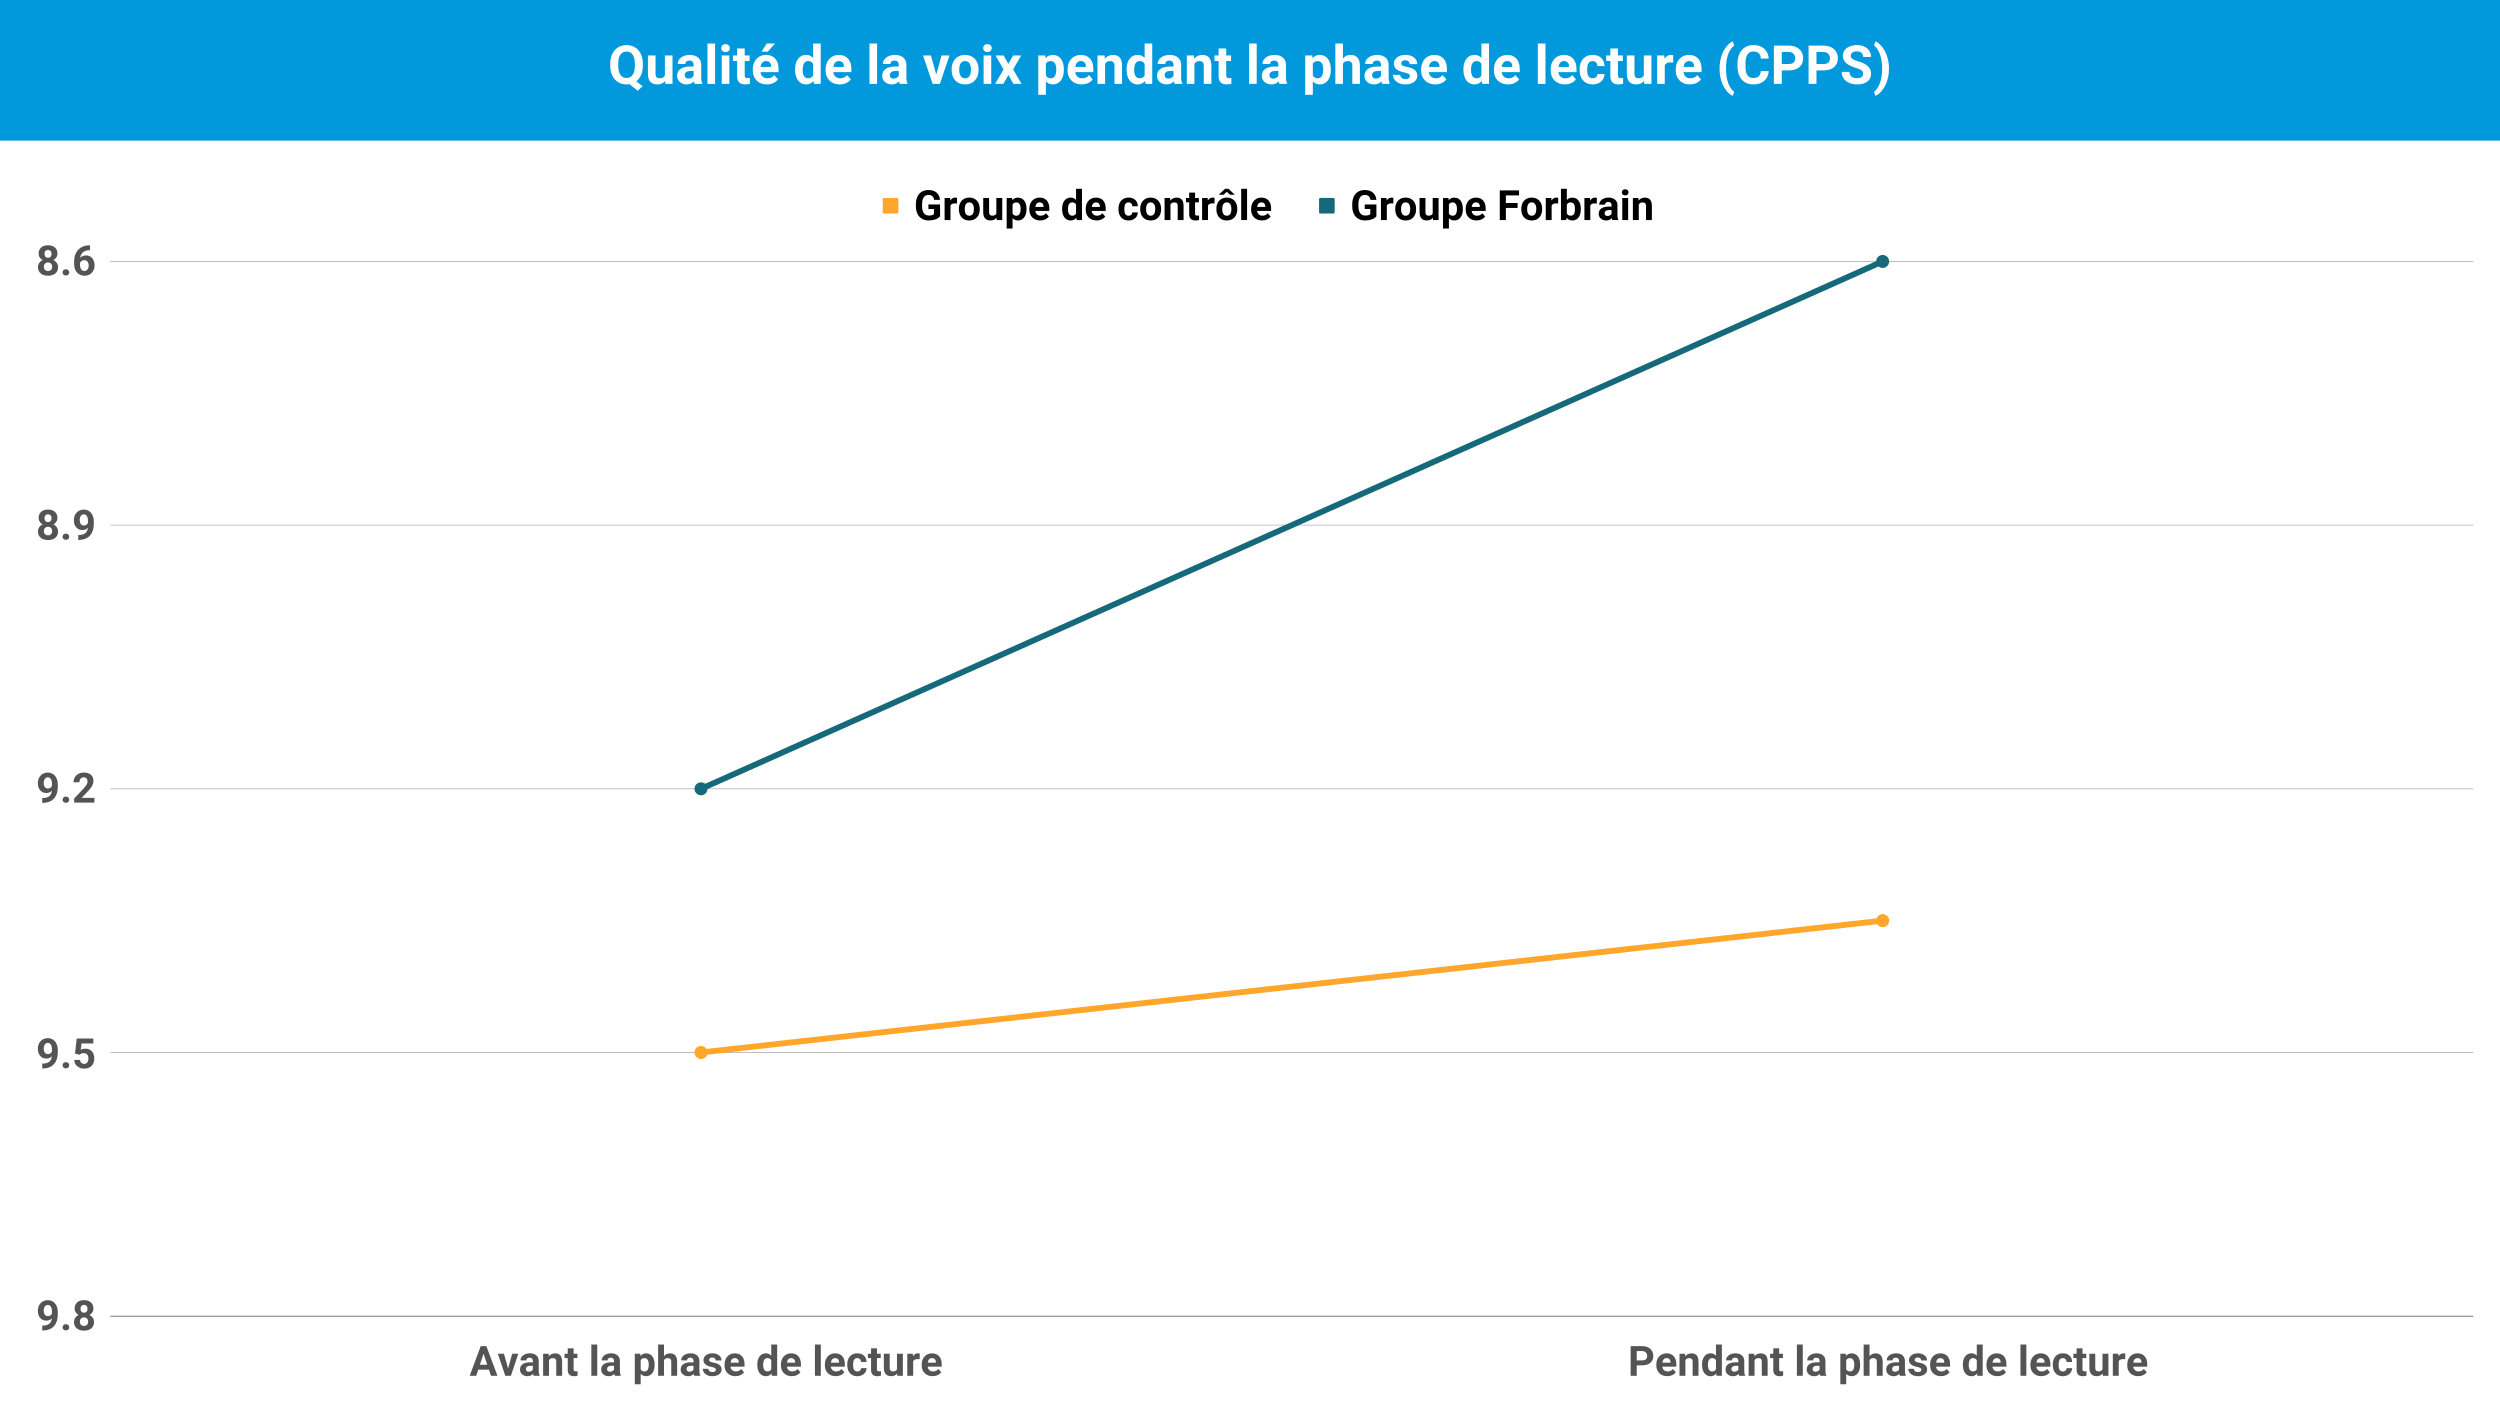 <svg xmlns="http://www.w3.org/2000/svg" xmlns:xlink="http://www.w3.org/1999/xlink" width="1920" zoomAndPan="magnify" viewBox="0 0 1440 810" height="1080" preserveAspectRatio="xMidYMid meet" xmlns:v="https://vecta.io/nano"><style><![CDATA[.B{clip-rule:nonzero}.C{filter:url(#A)}.D{fill-opacity:.25}]]></style><defs><filter x="0%" y="0%" width="100%" height="100%" id="A"><feColorMatrix values="0 0 0 0 1 0 0 0 0 1 0 0 0 0 1 0 0 0 1 0" color-interpolation-filters="sRGB"/></filter><clipPath id="B"><path d="M508.445 114H518v9h-9.555zm0 0" class="B"/></clipPath><clipPath id="C"><path d="M517.445 122.25v-7.5a.75.75 0 0 0-.75-.75h-7.5a.75.75 0 0 0-.75.75v7.5a.75.75 0 0 0 .75.75h7.5a.75.75 0 0 0 .75-.75zm0 0" class="B"/></clipPath><clipPath id="D"><path d="M759.051 114h9.727v9h-9.727zm0 0" class="B"/></clipPath><clipPath id="E"><path d="M768.777 122.25v-7.5a.75.75 0 0 0-.75-.75h-7.5a.75.75 0 0 0-.75.75v7.5a.75.75 0 0 0 .75.75h7.5a.75.75 0 0 0 .75-.75zm0 0" class="B"/></clipPath><clipPath id="F"><path d="M63.48 150.227h1361.234v.75H63.48zm0 0" class="B"/></clipPath><mask id="G"><g class="C"><path fill="#000" d="M-144-81h1728v972H-144z" class="D"/></g></mask><clipPath id="H"><path d="M.48.227h1361.234v.75H.48zm0 0" class="B"/></clipPath><clipPath id="I"><path d="M0 0h1362v1H0z"/></clipPath><clipPath id="J"><path d="M63.48 302.102h1361.234v.75H63.48zm0 0" class="B"/></clipPath><mask id="K"><g class="C"><path fill="#000" d="M-144-81h1728v972H-144z" class="D"/></g></mask><clipPath id="L"><path d="M.48.102h1361.234v.75H.48zm0 0" class="B"/></clipPath><clipPath id="M"><path d="M0 0h1362v1H0z"/></clipPath><clipPath id="N"><path d="M63.48 453.977h1361.234v.75H63.48zm0 0" class="B"/></clipPath><mask id="O"><g class="C"><path fill="#000" d="M-144-81h1728v972H-144z" class="D"/></g></mask><clipPath id="P"><path d="M.48.977h1361.234v.75H.48zm0 0" class="B"/></clipPath><clipPath id="Q"><path d="M0 0h1362v2H0z"/></clipPath><clipPath id="R"><path d="M63.48 605.852h1361.234v.75H63.48zm0 0" class="B"/></clipPath><mask id="S"><g class="C"><path fill="#000" d="M-144-81h1728v972H-144z" class="D"/></g></mask><clipPath id="T"><path d="M.48.852h1361.234v.75H.48zm0 0" class="B"/></clipPath><clipPath id="U"><path d="M0 0h1362v2H0z"/></clipPath><clipPath id="V"><path d="M63.48 757.727h1361.234v.75H63.48zm0 0" class="B"/></clipPath><mask id="W"><g class="C"><path fill="#000" fill-opacity=".6" d="M-144-81h1728v972H-144z"/></g></mask><clipPath id="X"><path d="M.48.727h1361.234v.75H.48zm0 0" class="B"/></clipPath><clipPath id="Y"><path d="M0 0h1362v2H0z"/></clipPath><clipPath id="Z"><path d="M400.039 526.043h688.117v83.934H400.039zm0 0" class="B"/></clipPath><clipPath id="a"><path d="M407.539 606.227a3.75 3.75 0 0 0-3.75-3.75c-2.074 0-3.75 1.676-3.75 3.75a3.75 3.75 0 1 0 7.5 0zm-3.937-1.68a1.69 1.69 0 0 0-1.492 1.863 1.69 1.69 0 0 0 1.867 1.492l680.617-75.937c.926-.105 1.594-.937 1.488-1.863a1.69 1.69 0 0 0-1.863-1.492zm684.555-74.258a3.75 3.75 0 0 0-3.75-3.75c-2.074 0-3.75 1.676-3.75 3.75a3.75 3.75 0 1 0 7.5 0zm0 0" class="B"/></clipPath><clipPath id="b"><path d="M400.039 146.852h688.117v311.746H400.039zm0 0" class="B"/></clipPath><clipPath id="c"><path d="M407.539 454.352a3.75 3.75 0 0 0-3.75-3.75c-2.074 0-3.75 1.676-3.75 3.75a3.75 3.75 0 1 0 7.5 0zm-4.437-1.543a1.69 1.69 0 0 0-.855 2.23 1.69 1.69 0 0 0 2.23.852l680.617-303.75c.852-.379 1.23-1.379.852-2.227s-1.375-1.234-2.227-.855zm685.055-302.207a3.75 3.75 0 0 0-3.75-3.75c-2.074 0-3.75 1.676-3.75 3.75a3.75 3.75 0 1 0 7.5 0zm0 0" class="B"/></clipPath><path id="d" d="M383.115 46.648c-1.074 1.313-2.562 1.969-4.469 1.969-1.762 0-3.105-.5-4.031-1.5-.918-1.008-1.387-2.488-1.406-4.437V31.945h4.375v10.578c0 1.711.773 2.563 2.328 2.563 1.477 0 2.5-.516 3.063-1.547V31.945h4.391V48.32h-4.125zm0 0"/><path id="e" d="M400.147 48.32c-.199-.395-.344-.883-.437-1.469-1.062 1.18-2.445 1.766-4.141 1.766-1.605 0-2.934-.461-3.984-1.391s-1.578-2.098-1.578-3.516c0-1.727.641-3.055 1.922-3.984 1.289-.926 3.148-1.395 5.578-1.406h2.016v-.937c0-.758-.195-1.363-.578-1.812-.387-.457-1-.687-1.844-.687-.73 0-1.309.18-1.734.531-.418.355-.625.84-.625 1.453h-4.375c0-.945.289-1.82.875-2.625.594-.812 1.422-1.445 2.484-1.906 1.07-.469 2.273-.703 3.609-.703 2.02 0 3.617.512 4.797 1.531 1.188 1.012 1.781 2.434 1.781 4.266v7.109c.008 1.555.227 2.73.656 3.531v.25zm-3.625-3.047c.645 0 1.238-.141 1.781-.422.551-.289.957-.676 1.219-1.156v-2.828h-1.625c-2.199 0-3.367.762-3.5 2.281l-.016.25c0 .543.188.992.563 1.344.383.355.91.531 1.578.531zm0 0"/><path id="f" d="M420.109 48.32h-4.391V31.945h4.391zm-4.641-20.609c0-.656.219-1.195.656-1.625s1.035-.641 1.797-.641c.738 0 1.328.215 1.766.641a2.16 2.16 0 0 1 .672 1.625c0 .656-.227 1.199-.672 1.625s-1.043.641-1.781.641c-.73 0-1.32-.211-1.766-.641s-.672-.969-.672-1.625zm0 0"/><path id="g" d="M428.952 27.914v4.031h2.797v3.203h-2.797v8.172c0 .605.113 1.043.344 1.313.227.262.672.391 1.328.391.488 0 .922-.035 1.297-.109v3.313c-.867.258-1.75.391-2.656.391-3.062 0-4.625-1.547-4.687-4.641v-8.828h-2.391v-3.203h2.391v-4.031zm0 0"/><path id="h" d="M457.976 40.008c0-2.551.57-4.582 1.719-6.094 1.145-1.52 2.711-2.281 4.703-2.281a5.02 5.02 0 0 1 3.953 1.797V25.07h4.375v23.25h-3.937l-.219-1.734c-1.094 1.355-2.496 2.031-4.203 2.031-1.93 0-3.477-.754-4.641-2.266-1.168-1.52-1.75-3.633-1.75-6.344zm4.375.313c0 1.543.266 2.727.797 3.547.539.813 1.316 1.219 2.328 1.219 1.352 0 2.313-.57 2.875-1.719v-6.453c-.555-1.145-1.5-1.719-2.844-1.719-2.105 0-3.156 1.711-3.156 5.125zm0 0"/><path id="i" d="M483.661 48.617c-2.406 0-4.367-.734-5.875-2.203-1.5-1.477-2.25-3.441-2.25-5.891v-.422c0-1.645.316-3.113.953-4.406.633-1.301 1.535-2.301 2.703-3 1.164-.707 2.492-1.062 3.984-1.062 2.238 0 4 .711 5.281 2.125 1.289 1.418 1.938 3.422 1.938 6.016v1.781h-10.422c.133 1.074.555 1.934 1.266 2.578.719.648 1.617.969 2.703.969 1.688 0 3.004-.613 3.953-1.844l2.156 2.406c-.656.938-1.547 1.668-2.672 2.188-1.117.508-2.355.766-3.719.766zm-.5-13.437c-.867 0-1.57.293-2.109.875s-.887 1.422-1.031 2.516h6.078v-.344c-.023-.969-.289-1.719-.797-2.25-.5-.531-1.215-.797-2.141-.797zm0 0"/><path id="j" d="M612.79 40.289c0 2.523-.574 4.543-1.719 6.063-1.148 1.512-2.695 2.266-4.641 2.266-1.656 0-2.992-.57-4-1.719v7.719h-4.375V31.945h4.047l.156 1.594c1.063-1.27 2.441-1.906 4.141-1.906 2.02 0 3.586.75 4.703 2.25 1.125 1.492 1.688 3.547 1.688 6.172zm-4.375-.328c0-1.52-.273-2.691-.812-3.516-.543-.832-1.324-1.25-2.344-1.25-1.375 0-2.32.527-2.828 1.578v6.703c.531 1.086 1.484 1.625 2.859 1.625 2.082 0 3.125-1.711 3.125-5.141zm0 0"/><path id="k" d="M636.276 31.945l.141 1.891c1.164-1.469 2.734-2.203 4.703-2.203 1.738 0 3.031.512 3.875 1.531.852 1.023 1.289 2.547 1.313 4.578V48.32h-4.375V37.851c0-.937-.203-1.613-.609-2.031s-1.078-.625-2.016-.625c-1.23 0-2.152.527-2.766 1.578V48.32h-4.375V31.945zm0 0"/><path id="l" d="M1026.295 40.554v7.766h-4.547V26.273h8.594c1.656 0 3.109.309 4.359.922 1.258.605 2.227 1.465 2.906 2.578s1.016 2.383 1.016 3.797c0 2.168-.742 3.875-2.219 5.125-1.48 1.242-3.527 1.859-6.141 1.859zm0-3.672h4.047c1.195 0 2.113-.281 2.75-.844.633-.57.953-1.383.953-2.437 0-1.07-.32-1.941-.953-2.609s-1.516-1.008-2.641-1.031h-4.156zm0 0"/><path id="m" d="M541.475 124.594c-.637.762-1.531 1.352-2.687 1.766s-2.437.625-3.844.625c-1.48 0-2.777-.32-3.891-.969s-1.977-1.578-2.578-2.797c-.605-1.227-.914-2.672-.922-4.328v-1.172c0-1.695.285-3.164.859-4.406.57-1.25 1.398-2.203 2.484-2.859 1.082-.664 2.348-1 3.797-1 2.02 0 3.598.484 4.734 1.453 1.145.961 1.828 2.359 2.047 4.203h-3.422c-.156-.977-.508-1.691-1.047-2.141-.531-.457-1.266-.687-2.203-.687-1.199 0-2.109.453-2.734 1.359-.625.898-.945 2.23-.953 4v1.094c0 1.793.336 3.148 1.016 4.063.688.906 1.688 1.359 3 1.359 1.32 0 2.266-.281 2.828-.844v-2.937h-3.203v-2.594h6.719zm0 0"/><path id="n" d="M551.214 117.25a9.2 9.2 0 0 0-1.219-.094c-1.281 0-2.121.434-2.516 1.297v8.297h-3.391v-12.687h3.203l.094 1.516c.676-1.164 1.617-1.75 2.828-1.75.375 0 .723.055 1.047.156zm0 0"/><path id="o" d="M552.327 120.297c0-1.258.238-2.379.719-3.359a5.4 5.4 0 0 1 2.094-2.297c.906-.539 1.961-.812 3.172-.812 1.707 0 3.102.527 4.188 1.578 1.082 1.043 1.688 2.465 1.813 4.266l.016.859c0 1.949-.543 3.512-1.625 4.688s-2.543 1.766-4.375 1.766c-1.824 0-3.281-.582-4.375-1.75-1.086-1.176-1.625-2.773-1.625-4.797zm3.375.234c0 1.211.223 2.133.672 2.766.457.637 1.109.953 1.953.953.82 0 1.461-.312 1.922-.937.469-.633.703-1.641.703-3.016 0-1.187-.234-2.102-.703-2.75-.461-.645-1.105-.969-1.937-.969s-1.48.324-1.937.969c-.449.648-.672 1.641-.672 2.984zm0 0"/><path id="p" d="M591.265 120.531c0 1.949-.445 3.512-1.328 4.688s-2.086 1.766-3.594 1.766c-1.281 0-2.32-.445-3.109-1.344v5.984h-3.391v-17.562h3.141l.125 1.25c.82-.988 1.891-1.484 3.203-1.484 1.563 0 2.773.578 3.641 1.734.875 1.156 1.313 2.75 1.313 4.781zm-3.391-.25c0-1.176-.211-2.082-.625-2.719-.418-.645-1.027-.969-1.828-.969-1.062 0-1.793.406-2.187 1.219V123c.414.836 1.156 1.25 2.219 1.25 1.613 0 2.422-1.32 2.422-3.969zm0 0"/><path id="q" d="M599.198 126.984c-1.867 0-3.383-.566-4.547-1.703-1.168-1.145-1.75-2.664-1.75-4.562v-.328c0-1.281.242-2.422.734-3.422.5-1 1.195-1.77 2.094-2.312.906-.551 1.938-.828 3.094-.828 1.727 0 3.094.547 4.094 1.641s1.5 2.648 1.5 4.656v1.391h-8.078c.102.824.43 1.484.984 1.984s1.25.75 2.094.75c1.301 0 2.32-.473 3.063-1.422l1.656 1.875c-.5.719-1.187 1.281-2.062 1.688-.867.395-1.824.594-2.875.594zm-.391-10.406c-.668 0-1.215.23-1.641.688-.418.449-.684 1.094-.797 1.938h4.719v-.266c-.023-.75-.23-1.328-.625-1.734-.387-.414-.937-.625-1.656-.625zm0 0"/><path id="r" d="M611.788 120.313c0-1.977.441-3.551 1.328-4.719.883-1.176 2.098-1.766 3.641-1.766 1.227 0 2.242.465 3.047 1.391v-6.469h3.406v18h-3.062l-.156-1.344c-.844 1.055-1.934 1.578-3.266 1.578a4.3 4.3 0 0 1-3.594-1.766c-.898-1.176-1.344-2.812-1.344-4.906zm3.375.25c0 1.188.207 2.102.625 2.734.414.625 1.02.938 1.813.938 1.039 0 1.773-.437 2.203-1.312v-5.016c-.418-.875-1.148-1.312-2.187-1.312-1.637 0-2.453 1.324-2.453 3.969zm0 0"/><path id="s" d="M650.057 124.25c.625 0 1.129-.172 1.516-.516.395-.344.598-.801.609-1.375h3.188a4.36 4.36 0 0 1-.719 2.375c-.461.711-1.09 1.262-1.891 1.656-.793.395-1.672.594-2.641.594-1.812 0-3.246-.57-4.297-1.719-1.043-1.156-1.562-2.75-1.562-4.781v-.234c0-1.945.516-3.504 1.547-4.672 1.039-1.164 2.469-1.75 4.281-1.75 1.582 0 2.852.453 3.813 1.359s1.445 2.109 1.469 3.609h-3.187c-.012-.656-.215-1.187-.609-1.594-.387-.414-.902-.625-1.547-.625-.781 0-1.375.289-1.781.859s-.609 1.508-.609 2.797v.344c0 1.313.195 2.258.594 2.828.406.563 1.016.844 1.828.844zm0 0"/><path id="t" d="M673.987 114.063l.109 1.469c.906-1.133 2.117-1.703 3.641-1.703 1.344 0 2.344.398 3 1.188s.988 1.977 1 3.547v8.188h-3.375v-8.109c0-.719-.156-1.238-.469-1.562s-.836-.484-1.562-.484c-.961 0-1.672.406-2.141 1.219v8.938h-3.391v-12.687zm0 0"/><path id="u" d="M688.366 110.953v3.109h2.172v2.484h-2.172v6.328c0 .469.086.809.266 1.016.176.199.52.297 1.031.297a5.5 5.5 0 0 0 1-.078v2.563c-.668.207-1.352.313-2.047.313-2.375 0-3.59-1.195-3.641-3.594v-6.844h-1.844v-2.484h1.844v-3.109zm0 0"/><path id="v" d="M825.339 125.453c-.836 1.023-1.992 1.531-3.469 1.531-1.355 0-2.391-.391-3.109-1.172-.711-.781-1.074-1.926-1.094-3.437v-8.312h3.391v8.203c0 1.313.598 1.969 1.797 1.969 1.156 0 1.945-.395 2.375-1.187v-8.984h3.391v12.688h-3.187zm0 0"/><path id="w" d="M928.733 126.75c-.156-.301-.273-.68-.344-1.141-.824.918-1.891 1.375-3.203 1.375-1.242 0-2.273-.359-3.094-1.078a3.47 3.47 0 0 1-1.219-2.719c0-1.344.492-2.375 1.484-3.094 1-.719 2.441-1.082 4.328-1.094h1.563v-.719c0-.594-.152-1.062-.453-1.406-.305-.352-.777-.531-1.422-.531-.574 0-1.023.137-1.344.406s-.484.648-.484 1.125h-3.391c0-.727.223-1.406.672-2.031.457-.625 1.098-1.113 1.922-1.469.832-.363 1.766-.547 2.797-.547 1.563 0 2.801.398 3.719 1.188.914.781 1.375 1.887 1.375 3.313v5.484c.008 1.211.18 2.121.516 2.734v.203zm-2.812-2.359c.5 0 .957-.109 1.375-.328.426-.227.742-.531.953-.906v-2.172h-1.266c-1.699 0-2.602.586-2.703 1.75l-.016.203c0 .43.145.777.438 1.047.301.273.707.406 1.219.406zm0 0"/><path id="x" d="M377.062 786.231c0 1.949-.445 3.512-1.328 4.688s-2.086 1.766-3.594 1.766c-1.281 0-2.32-.445-3.109-1.344v5.984h-3.391v-17.562h3.141l.125 1.25c.82-.988 1.891-1.484 3.203-1.484 1.563 0 2.773.578 3.641 1.734.875 1.156 1.313 2.75 1.313 4.781zm-3.391-.25c0-1.176-.211-2.082-.625-2.719-.418-.645-1.027-.969-1.828-.969-1.062 0-1.793.406-2.187 1.219v5.188c.414.836 1.156 1.25 2.219 1.25 1.613 0 2.422-1.32 2.422-3.969zm0 0"/><path id="y" d="M382.463 781.153c.895-1.082 2.023-1.625 3.391-1.625 2.75 0 4.141 1.602 4.172 4.797v8.125h-3.375v-8.031c0-.727-.156-1.266-.469-1.609s-.836-.516-1.562-.516c-.992 0-1.711.383-2.156 1.141v9.016h-3.391v-18h3.391zm0 0"/><path id="z" d="M412.323 788.95c0-.414-.211-.742-.625-.984-.406-.238-1.062-.453-1.969-.641-3.012-.633-4.516-1.914-4.516-3.844 0-1.125.461-2.062 1.391-2.812.938-.758 2.16-1.141 3.672-1.141 1.602 0 2.883.383 3.844 1.141.969.762 1.453 1.746 1.453 2.953h-3.375c0-.477-.156-.875-.469-1.187-.312-.32-.805-.484-1.469-.484-.574 0-1.016.133-1.328.391a1.2 1.2 0 0 0-.469.984c0 .375.176.68.531.906s.953.43 1.797.594 1.555.355 2.141.563c1.789.656 2.688 1.797 2.688 3.422 0 1.156-.5 2.094-1.5 2.813-.992.711-2.273 1.063-3.844 1.063-1.062 0-2.008-.187-2.828-.562-.824-.383-1.469-.906-1.937-1.562-.469-.664-.703-1.379-.703-2.141h3.219c.031.605.25 1.07.656 1.391.414.313.973.469 1.672.469.645 0 1.133-.117 1.469-.359.332-.25.5-.57.5-.969zm0 0"/><path id="AA" d="M29.861 608.446c-.875.875-1.906 1.313-3.094 1.313-1.5 0-2.703-.516-3.609-1.547-.906-1.039-1.359-2.441-1.359-4.203 0-1.113.238-2.133.719-3.062.488-.937 1.172-1.664 2.047-2.187s1.859-.781 2.953-.781c1.125 0 2.125.281 3 .844s1.551 1.371 2.031 2.422c.488 1.055.738 2.262.75 3.625v1.25c0 2.844-.711 5.078-2.125 6.703-1.406 1.625-3.406 2.492-6 2.609l-.844.016v-2.828l.75-.016c2.945-.133 4.539-1.52 4.781-4.156zm-2.25-1.281c.539 0 1.008-.141 1.406-.422s.691-.617.891-1.016v-1.406c0-1.145-.219-2.031-.656-2.656-.437-.633-1.023-.953-1.75-.953-.68 0-1.234.313-1.672.938-.437.617-.656 1.391-.656 2.328 0 .93.207 1.695.625 2.297.426.594 1.031.891 1.813.891zm0 0"/><path id="AB" d="M36.037 613.602c0-.531.176-.961.531-1.297.363-.344.82-.516 1.375-.516s1.008.172 1.375.516c.363.336.547.766.547 1.297s-.184.965-.547 1.297c-.355.336-.812.5-1.375.5-.555 0-1.012-.164-1.375-.5-.355-.332-.531-.766-.531-1.297zm0 0"/><path id="AC" d="M53.806 753.669c0 .836-.211 1.574-.625 2.219-.406.637-.977 1.141-1.703 1.516.82.406 1.473.961 1.953 1.656.488.699.734 1.523.734 2.469 0 1.512-.516 2.711-1.547 3.594-1.031.875-2.434 1.313-4.203 1.313s-3.18-.441-4.219-1.328-1.562-2.078-1.562-3.578c0-.945.238-1.77.719-2.469a4.96 4.96 0 0 1 1.969-1.656c-.73-.375-1.297-.879-1.703-1.516-.406-.645-.609-1.383-.609-2.219 0-1.445.484-2.602 1.453-3.469s2.281-1.297 3.938-1.297 2.969.43 3.938 1.281c.977.855 1.469 2.016 1.469 3.484zm-3.031 7.609c0-.738-.219-1.332-.656-1.781-.43-.445-1-.672-1.719-.672s-1.297.227-1.734.672c-.43.438-.641 1.031-.641 1.781 0 .73.207 1.32.625 1.766.426.438 1.016.656 1.766.656.738 0 1.316-.211 1.734-.641s.625-1.02.625-1.781zm-.359-7.437c0-.664-.18-1.195-.531-1.594-.344-.406-.84-.609-1.484-.609-.625 0-1.117.199-1.469.594-.355.387-.531.922-.531 1.609 0 .68.176 1.227.531 1.641.352.406.848.609 1.484.609.645 0 1.141-.203 1.484-.609.344-.414.516-.961.516-1.641zm0 0"/></defs><g fill="#fff"><path d="M-144-81h1728v972H-144z"/><path d="M-144-81h1728v972H-144z"/></g><path fill="#0199dc" d="M0 0h1440v81H0zm0 0"/><g fill="#fff"><path d="M370.277 37.804c0 2.055-.336 3.84-1 5.359s-1.594 2.742-2.781 3.656l3.672 2.875-2.891 2.563-4.687-3.766a11.19 11.19 0 0 1-1.672.125c-1.824 0-3.453-.437-4.891-1.312s-2.555-2.125-3.344-3.75c-.781-1.633-1.18-3.516-1.187-5.641v-1.078c0-2.176.391-4.086 1.172-5.734.789-1.645 1.898-2.91 3.328-3.797s3.055-1.328 4.891-1.328 3.461.445 4.891 1.328 2.531 2.152 3.313 3.797c.789 1.648 1.188 3.555 1.188 5.719zm-4.609-1c0-2.312-.418-4.066-1.25-5.266-.824-1.207-2-1.812-3.531-1.812-1.523 0-2.699.594-3.531 1.781-.824 1.188-1.242 2.93-1.25 5.219v1.078c0 2.25.41 3.996 1.234 5.234.832 1.242 2.023 1.859 3.578 1.859 1.52 0 2.688-.598 3.5-1.797.82-1.195 1.238-2.937 1.25-5.219zm0 0"/><use xlink:href="#d"/><use xlink:href="#e"/><path d="M411.891 48.32H407.5V25.07h4.391zm0 0"/><use xlink:href="#f"/><use xlink:href="#g"/><path d="M441.722 48.617c-2.406 0-4.367-.734-5.875-2.203-1.5-1.477-2.25-3.441-2.25-5.891v-.422c0-1.645.316-3.113.953-4.406.633-1.301 1.535-2.301 2.703-3 1.164-.707 2.492-1.062 3.984-1.062 2.238 0 4 .711 5.281 2.125 1.289 1.418 1.938 3.422 1.938 6.016v1.781h-10.422c.133 1.074.555 1.934 1.266 2.578.719.648 1.617.969 2.703.969 1.688 0 3.004-.613 3.953-1.844l2.156 2.406c-.656.938-1.547 1.668-2.672 2.188-1.117.508-2.355.766-3.719.766zm-.5-13.437c-.867 0-1.57.293-2.109.875s-.887 1.422-1.031 2.516h6.078v-.344c-.023-.969-.289-1.719-.797-2.25-.5-.531-1.215-.797-2.141-.797zm.406-10.109h4.766l-4.187 4.688h-3.562zm0 0"/><use xlink:href="#h"/><use xlink:href="#i"/><path d="M505.212 48.32h-4.391V25.07h4.391zm0 0"/><use xlink:href="#e" x="118.158"/><path d="M539.283 42.976l3.047-11.031h4.563l-5.516 16.375h-4.187l-5.516-16.375h4.563zm8.851-3c0-1.625.313-3.07.938-4.344s1.523-2.254 2.703-2.953 2.539-1.047 4.094-1.047c2.207 0 4.008.68 5.406 2.031s2.176 3.195 2.344 5.516l.031 1.125c0 2.512-.703 4.527-2.109 6.047-1.398 1.512-3.277 2.266-5.641 2.266s-4.25-.754-5.656-2.266-2.109-3.566-2.109-6.172zm4.375.328c0 1.555.289 2.742.875 3.563s1.422 1.234 2.516 1.234c1.063 0 1.891-.406 2.484-1.219s.891-2.113.891-3.906c0-1.52-.297-2.695-.891-3.531-.594-.844-1.434-1.266-2.516-1.266-1.074 0-1.902.418-2.484 1.25s-.875 2.125-.875 3.875zm0 0"/><use xlink:href="#f" x="150.848"/><path d="M580.801 36.836l2.75-4.891h4.672l-4.656 8.016 4.859 8.359h-4.687l-2.922-5.141-2.906 5.141h-4.719l4.859-8.359-4.641-8.016h4.688zm0 0"/><use xlink:href="#j"/><use xlink:href="#i" x="139.376"/><use xlink:href="#k"/><use xlink:href="#h" x="190.956"/><use xlink:href="#e" x="276.423"/><use xlink:href="#k" x="51.443"/><use xlink:href="#g" x="277.345"/><path d="M723.864 48.32h-4.391V25.07h4.391zm0 0"/><use xlink:href="#e" x="336.811"/><use xlink:href="#j" x="153.754"/><path d="M773.526 33.726c1.156-1.395 2.613-2.094 4.375-2.094 3.551 0 5.352 2.07 5.406 6.203V48.32h-4.375V37.945c0-.937-.203-1.629-.609-2.078s-1.078-.672-2.016-.672c-1.281 0-2.211.496-2.781 1.484V48.32h-4.375V25.07h4.375zm0 0"/><use xlink:href="#e" x="395.942"/><path d="M812.082 43.789c0-.531-.266-.945-.797-1.25-.523-.312-1.371-.586-2.547-.828-3.898-.82-5.844-2.477-5.844-4.969 0-1.457.602-2.672 1.813-3.641 1.207-.977 2.785-1.469 4.734-1.469 2.07 0 3.734.492 4.984 1.469s1.875 2.258 1.875 3.828h-4.375c0-.633-.203-1.156-.609-1.562s-1.039-.609-1.891-.609c-.742 0-1.312.168-1.719.5a1.58 1.58 0 0 0-.594 1.266c0 .492.227.887.688 1.188.457.293 1.227.547 2.313.766 1.094.219 2.016.465 2.766.734 2.301.844 3.453 2.313 3.453 4.406 0 1.492-.641 2.699-1.922 3.625-1.281.918-2.934 1.375-4.953 1.375-1.375 0-2.594-.246-3.656-.734s-1.902-1.156-2.516-2c-.605-.852-.906-1.773-.906-2.766h4.156c.039.773.328 1.367.859 1.781s1.242.625 2.141.625c.844 0 1.477-.156 1.906-.469a1.51 1.51 0 0 0 .641-1.266zm0 0"/><use xlink:href="#i" x="343.03"/><use xlink:href="#h" x="384.969"/><use xlink:href="#i" x="384.969"/><path d="M890.181 48.32h-4.391V25.07h4.391zm0 0"/><use xlink:href="#i" x="417.66"/><path d="M917.34 45.101c.813 0 1.469-.223 1.969-.672.508-.445.773-1.035.797-1.766h4.094c-.012 1.105-.312 2.121-.906 3.047s-1.414 1.648-2.453 2.156c-1.031.5-2.172.75-3.422.75-2.336 0-4.18-.738-5.531-2.219-1.355-1.488-2.031-3.547-2.031-6.172v-.297c0-2.52.672-4.531 2.016-6.031 1.344-1.508 3.18-2.266 5.516-2.266 2.051 0 3.691.586 4.922 1.75 1.238 1.168 1.867 2.719 1.891 4.656h-4.094c-.023-.844-.289-1.531-.797-2.062-.5-.531-1.164-.797-1.984-.797-1.023 0-1.793.375-2.312 1.125-.523.742-.781 1.938-.781 3.594v.453c0 1.688.254 2.902.766 3.641.52.742 1.301 1.109 2.344 1.109zm0 0"/><use xlink:href="#g" x="502.99"/><use xlink:href="#d" x="563.863"/><path d="M963.729 36.039l-1.578-.109c-1.656 0-2.742.559-3.25 1.672V48.32h-4.375V31.945h4.125l.125 1.953c.875-1.508 2.086-2.266 3.641-2.266.488 0 .941.07 1.359.203zm0 0"/><use xlink:href="#i" x="489.702"/><path d="M990.492 39.351c0-2.301.305-4.492.922-6.578.613-2.094 1.52-3.941 2.719-5.547 1.207-1.613 2.516-2.738 3.922-3.375l.844 2.375c-1.48 1.086-2.637 2.766-3.469 5.047-.824 2.281-1.234 4.949-1.234 8v.469c0 3.055.406 5.727 1.219 8.016.82 2.289 1.984 4.004 3.484 5.141l-.844 2.313c-1.375-.617-2.656-1.703-3.844-3.266s-2.094-3.359-2.719-5.391a23.1 23.1 0 0 1-1-6.391zm28.273 1.625c-.168 2.375-1.043 4.246-2.625 5.609-1.574 1.355-3.652 2.031-6.234 2.031-2.836 0-5.062-.945-6.687-2.844-1.617-1.906-2.422-4.52-2.422-7.844v-1.344c0-2.113.375-3.977 1.125-5.594s1.816-2.852 3.203-3.719 2.992-1.297 4.828-1.297c2.551 0 4.602.684 6.156 2.047s2.445 3.277 2.688 5.734h-4.531c-.117-1.426-.516-2.457-1.203-3.094-.68-.645-1.715-.969-3.109-.969-1.512 0-2.641.547-3.391 1.641-.75 1.086-1.137 2.766-1.156 5.047v1.656c0 2.387.359 4.133 1.078 5.234.719 1.094 1.859 1.641 3.422 1.641 1.395 0 2.438-.316 3.125-.953.695-.645 1.098-1.641 1.203-2.984zm0 0"/><use xlink:href="#l"/><use xlink:href="#l" x="19.994"/><path d="M1073.157 42.539c0-.852-.305-1.508-.906-1.969-.605-.469-1.695-.953-3.266-1.453-1.574-.508-2.82-1.016-3.734-1.516-2.512-1.352-3.766-3.176-3.766-5.469 0-1.187.332-2.242 1-3.172.676-.937 1.645-1.664 2.906-2.187 1.258-.531 2.672-.797 4.234-.797 1.57 0 2.973.289 4.203.859s2.18 1.383 2.859 2.422c.688 1.031 1.031 2.211 1.031 3.531h-4.547c0-1.008-.32-1.789-.953-2.344-.637-.562-1.527-.844-2.672-.844-1.117 0-1.98.234-2.594.703s-.922 1.086-.922 1.844c0 .719.359 1.324 1.078 1.813.727.48 1.789.934 3.188 1.359 2.582.773 4.461 1.734 5.641 2.891 1.188 1.148 1.781 2.578 1.781 4.297 0 1.906-.727 3.402-2.172 4.484-1.437 1.086-3.383 1.625-5.828 1.625-1.687 0-3.23-.305-4.625-.922-1.398-.625-2.461-1.473-3.187-2.547-.73-1.082-1.094-2.336-1.094-3.766h4.547c0 2.438 1.453 3.656 4.359 3.656 1.082 0 1.926-.219 2.531-.656.602-.445.906-1.062.906-1.844zm14.882-2.828a22.11 22.11 0 0 1-.984 6.594c-.656 2.102-1.602 3.961-2.828 5.578s-2.547 2.723-3.953 3.328l-.844-2.312c1.426-1.086 2.551-2.75 3.375-5 .832-2.25 1.266-4.836 1.297-7.766v-.797c0-3.02-.414-5.68-1.234-7.984s-1.969-4.023-3.437-5.172l.844-2.328c1.375.605 2.664 1.688 3.875 3.25 1.219 1.563 2.16 3.387 2.828 5.469a21.7 21.7 0 0 1 1.063 6.453zm0 0"/></g><use xlink:href="#m"/><use xlink:href="#n"/><use xlink:href="#o"/><path d="M574.007 125.453c-.836 1.023-1.992 1.531-3.469 1.531-1.355 0-2.391-.391-3.109-1.172-.711-.781-1.074-1.926-1.094-3.437v-8.312h3.391v8.203c0 1.313.598 1.969 1.797 1.969 1.156 0 1.945-.395 2.375-1.187v-8.984h3.391v12.688H574.1zm0 0"/><use xlink:href="#p"/><use xlink:href="#q"/><use xlink:href="#r"/><use xlink:href="#q" x="32.473"/><use xlink:href="#s"/><use xlink:href="#o" x="104.449"/><use xlink:href="#t"/><use xlink:href="#u"/><use xlink:href="#n" x="148.324"/><path d="M700.651 120.297c0-1.258.238-2.379.719-3.359a5.4 5.4 0 0 1 2.094-2.297c.906-.539 1.961-.812 3.172-.812 1.707 0 3.102.527 4.188 1.578 1.082 1.043 1.688 2.465 1.813 4.266l.016.859c0 1.949-.543 3.512-1.625 4.688s-2.543 1.766-4.375 1.766c-1.824 0-3.281-.582-4.375-1.75-1.086-1.176-1.625-2.773-1.625-4.797zm3.375.234c0 1.211.223 2.133.672 2.766.457.637 1.109.953 1.953.953.82 0 1.461-.312 1.922-.937.469-.633.703-1.641.703-3.016 0-1.187-.234-2.102-.703-2.75-.461-.645-1.105-.969-1.937-.969s-1.48.324-1.937.969c-.449.648-.672 1.641-.672 2.984zm7.094-8.5v.141h-2.687l-1.812-1.703-1.797 1.703h-2.656v-.187l3.469-3.234h1.969zm7.195 14.719h-3.391v-18h3.391zm0 0"/><use xlink:href="#q" x="127.746"/><use xlink:href="#m" x="251.332"/><use xlink:href="#n" x="251.332"/><use xlink:href="#o" x="251.332"/><use xlink:href="#v"/><use xlink:href="#p" x="251.332"/><use xlink:href="#q" x="251.332"/><path d="M874.136 119.781h-6.75v6.969h-3.516v-17.062h11.109v2.844h-7.594v4.406h6.75zm0 0"/><use xlink:href="#o" x="323.941"/><use xlink:href="#n" x="346.265"/><path d="M910.545 120.531c0 2.031-.437 3.617-1.312 4.75-.867 1.137-2.074 1.703-3.625 1.703-1.375 0-2.477-.523-3.297-1.578l-.156 1.344h-3.047v-18h3.391v6.453c.781-.914 1.805-1.375 3.078-1.375 1.551 0 2.766.574 3.641 1.719.883 1.137 1.328 2.734 1.328 4.797zm-3.391-.25c0-1.281-.203-2.211-.609-2.797-.406-.594-1.012-.891-1.812-.891-1.086 0-1.828.438-2.234 1.313v5.016c.414.887 1.164 1.328 2.25 1.328 1.094 0 1.813-.535 2.156-1.609.164-.52.25-1.305.25-2.359zm0 0"/><use xlink:href="#n" x="368.531"/><use xlink:href="#w"/><path d="M937.819 126.75h-3.391v-12.687h3.391zm-3.594-15.969c0-.5.164-.91.5-1.234.344-.332.805-.5 1.391-.5s1.047.168 1.391.5a1.62 1.62 0 0 1 .516 1.234c0 .523-.18.949-.531 1.281-.344.324-.805.484-1.375.484-.562 0-1.023-.16-1.375-.484-.344-.332-.516-.758-.516-1.281zm0 0"/><use xlink:href="#t" x="269.742"/><g clip-path="url(#B)"><g clip-path="url(#C)"><path fill="#ffa62b" d="M508.445 114h260.332v9H508.445zm0 0"/></g></g><g clip-path="url(#D)"><g clip-path="url(#E)"><path fill="#16697a" d="M508.445 114h260.332v9H508.445zm0 0"/></g></g><g clip-path="url(#F)"><g mask="url(#G)"><g clip-path="url(#I)" transform="translate(63 150)"><g clip-path="url(#H)"><path d="M.48.227h1361.234v608.25H.48zm0 0"/></g></g></g></g><g clip-path="url(#J)"><g mask="url(#K)"><g clip-path="url(#M)" transform="translate(63 302)"><g clip-path="url(#L)"><path d="M.48-151.773h1361.234v608.25H.48zm0 0"/></g></g></g></g><g clip-path="url(#N)"><g mask="url(#O)"><g clip-path="url(#Q)" transform="translate(63 453)"><g clip-path="url(#P)"><path d="M.48-302.773h1361.234v608.25H.48zm0 0"/></g></g></g></g><g clip-path="url(#R)"><g mask="url(#S)"><g clip-path="url(#U)" transform="translate(63 605)"><g clip-path="url(#T)"><path d="M.48-454.773h1361.234v608.25H.48zm0 0"/></g></g></g></g><g clip-path="url(#V)"><g mask="url(#W)"><g clip-path="url(#Y)" transform="translate(63 757)"><g clip-path="url(#X)"><path d="M.48-606.773h1361.234V1.477H.48zm0 0"/></g></g></g></g><g clip-path="url(#Z)"><g clip-path="url(#a)"><path fill="#ffa62b" d="M400.039 146.852h688.117v463.125H400.039zm0 0"/></g></g><g clip-path="url(#b)"><g clip-path="url(#c)"><path fill="#16697a" d="M400.039 146.852h688.117v463.125H400.039zm0 0"/></g></g><g fill="#545454"><path d="M281.62 788.934h-6.156l-1.172 3.516h-3.75l6.359-17.062h3.25l6.391 17.063h-3.734zm-5.219-2.844h4.266l-2.141-6.391zm16.258 2.219l2.359-8.547h3.531l-4.266 12.688h-3.234l-4.281-12.687h3.531zm0 0"/><use xlink:href="#w" x="-621.336" y="665.7"/><use xlink:href="#t" x="-357.957" y="665.7"/><use xlink:href="#u" x="-357.957" y="665.7"/><path d="M344.011 792.45h-3.391v-18h3.391zm0 0"/><use xlink:href="#w" x="-574.578" y="665.7"/><use xlink:href="#x"/><use xlink:href="#y"/><use xlink:href="#w" x="-528.793" y="665.7"/><use xlink:href="#z"/><use xlink:href="#q" x="-175.566" y="665.7"/><use xlink:href="#r" x="-175.567" y="665.7"/><use xlink:href="#q" x="-143.093" y="665.7"/><path d="M472.788 792.45h-3.391v-18h3.391zm0 0"/><use xlink:href="#q" x="-117.781" y="665.7"/><use xlink:href="#s" x="-156.23" y="665.7"/><use xlink:href="#u" x="-183.242" y="665.7"/><use xlink:href="#v" x="-308.574" y="665.7"/><use xlink:href="#n" x="-21.488" y="665.7"/><use xlink:href="#q" x="-62" y="665.7"/><path d="M942.76 786.434v6.016h-3.516v-17.062h6.656c1.281 0 2.406.234 3.375.703s1.711 1.137 2.234 2c.531.867.797 1.844.797 2.938 0 1.68-.574 3-1.719 3.969-1.148.961-2.73 1.438-4.75 1.438zm0-2.844h3.141c.926 0 1.633-.219 2.125-.656s.734-1.062.734-1.875c0-.832-.25-1.504-.75-2.016-.492-.52-1.168-.789-2.031-.812h-3.219zm0 0"/><use xlink:href="#q" x="361.136" y="665.7"/><path d="M970.588 779.763l.109 1.469c.906-1.133 2.117-1.703 3.641-1.703 1.344 0 2.344.398 3 1.188s.988 1.977 1 3.547v8.188h-3.375v-8.109c0-.719-.156-1.238-.469-1.562s-.836-.484-1.562-.484c-.961 0-1.672.406-2.141 1.219v8.938H967.4v-12.687zm0 0"/><use xlink:href="#r" x="368.6" y="665.7"/><use xlink:href="#w" x="73.054" y="665.7"/><use xlink:href="#t" x="336.433" y="665.7"/><use xlink:href="#u" x="336.432" y="665.7"/><path d="M1038.4 792.45h-3.391v-18h3.391zm0 0"/><use xlink:href="#w" x="119.811" y="665.7"/><use xlink:href="#x" x="694.389"/><use xlink:href="#y" x="694.39"/><use xlink:href="#w" x="165.597" y="665.7"/><use xlink:href="#z" x="694.39"/><use xlink:href="#q" x="518.824" y="665.7"/><use xlink:href="#r" x="518.823" y="665.7"/><use xlink:href="#q" x="551.296" y="665.7"/><path d="M1167.178 792.45h-3.391v-18h3.391zm0 0"/><use xlink:href="#q" x="576.609" y="665.7"/><use xlink:href="#s" x="538.159" y="665.7"/><use xlink:href="#u" x="511.147" y="665.7"/><use xlink:href="#v" x="385.815" y="665.7"/><use xlink:href="#n" x="672.901" y="665.7"/><use xlink:href="#q" x="632.39" y="665.7"/><use xlink:href="#AA"/><use xlink:href="#AB"/><path d="M43.197 606.883l.984-8.672h9.563v2.828h-6.797l-.422 3.656a5.48 5.48 0 0 1 2.578-.641c1.625 0 2.895.508 3.813 1.516.926 1.012 1.391 2.422 1.391 4.234 0 1.094-.234 2.078-.703 2.953s-1.137 1.555-2 2.031-1.887.719-3.062.719c-1.031 0-1.992-.211-2.875-.625s-1.586-1.004-2.094-1.766-.781-1.625-.812-2.594h3.344c.07.711.32 1.262.75 1.656s.984.594 1.672.594c.758 0 1.348-.273 1.766-.828s.625-1.328.625-2.328c0-.969-.242-1.707-.719-2.219-.48-.52-1.156-.781-2.031-.781-.805 0-1.453.211-1.953.625l-.328.313zm0 0"/><use xlink:href="#AA" y="150.926"/><use xlink:href="#AB" y="150.926"/><use xlink:href="#AC"/><use xlink:href="#AA" y="-152.976"/><use xlink:href="#AB" y="-152.976"/><path d="M54.384 462.298H42.681v-2.328l5.531-5.875c.75-.832 1.305-1.555 1.672-2.172s.547-1.195.547-1.75c0-.758-.195-1.352-.578-1.781-.375-.437-.922-.656-1.641-.656-.762 0-1.367.266-1.812.797-.437.523-.656 1.211-.656 2.063h-3.391c0-1.031.242-1.973.734-2.828.5-.863 1.203-1.539 2.109-2.031s1.93-.734 3.078-.734c1.758 0 3.125.422 4.094 1.266.977.844 1.469 2.039 1.469 3.578 0 .844-.219 1.703-.656 2.578s-1.187 1.891-2.25 3.047l-3.891 4.094h7.344zm0 0"/><use xlink:href="#AC" x="-20.742" y="-455.378"/><use xlink:href="#AB" y="-304.452"/><use xlink:href="#AA" x="20.742" y="-304.452"/><use xlink:href="#AC" x="-20.742" y="-607.628"/><use xlink:href="#AB" y="-456.702"/><path d="M51.869 141.338v2.781h-.328c-1.531.023-2.766.422-3.703 1.203-.93.773-1.484 1.844-1.672 3.219.906-.926 2.051-1.391 3.438-1.391 1.477 0 2.656.531 3.531 1.594s1.313 2.465 1.313 4.203c0 1.105-.242 2.109-.719 3.016-.48.898-1.164 1.594-2.047 2.094-.875.5-1.867.75-2.969.75-1.805 0-3.258-.625-4.359-1.875s-1.656-2.914-1.656-5v-1.219c0-1.852.348-3.488 1.047-4.906s1.703-2.516 3.016-3.297 2.828-1.172 4.547-1.172zm-3.297 8.531c-.555 0-1.055.148-1.5.438a2.53 2.53 0 0 0-.969 1.125v1.031c0 1.137.219 2.023.656 2.656.445.637 1.07.953 1.875.953.727 0 1.316-.285 1.766-.859s.672-1.316.672-2.234c0-.926-.23-1.676-.687-2.25a2.19 2.19 0 0 0-1.812-.859zm0 0"/></g></svg>